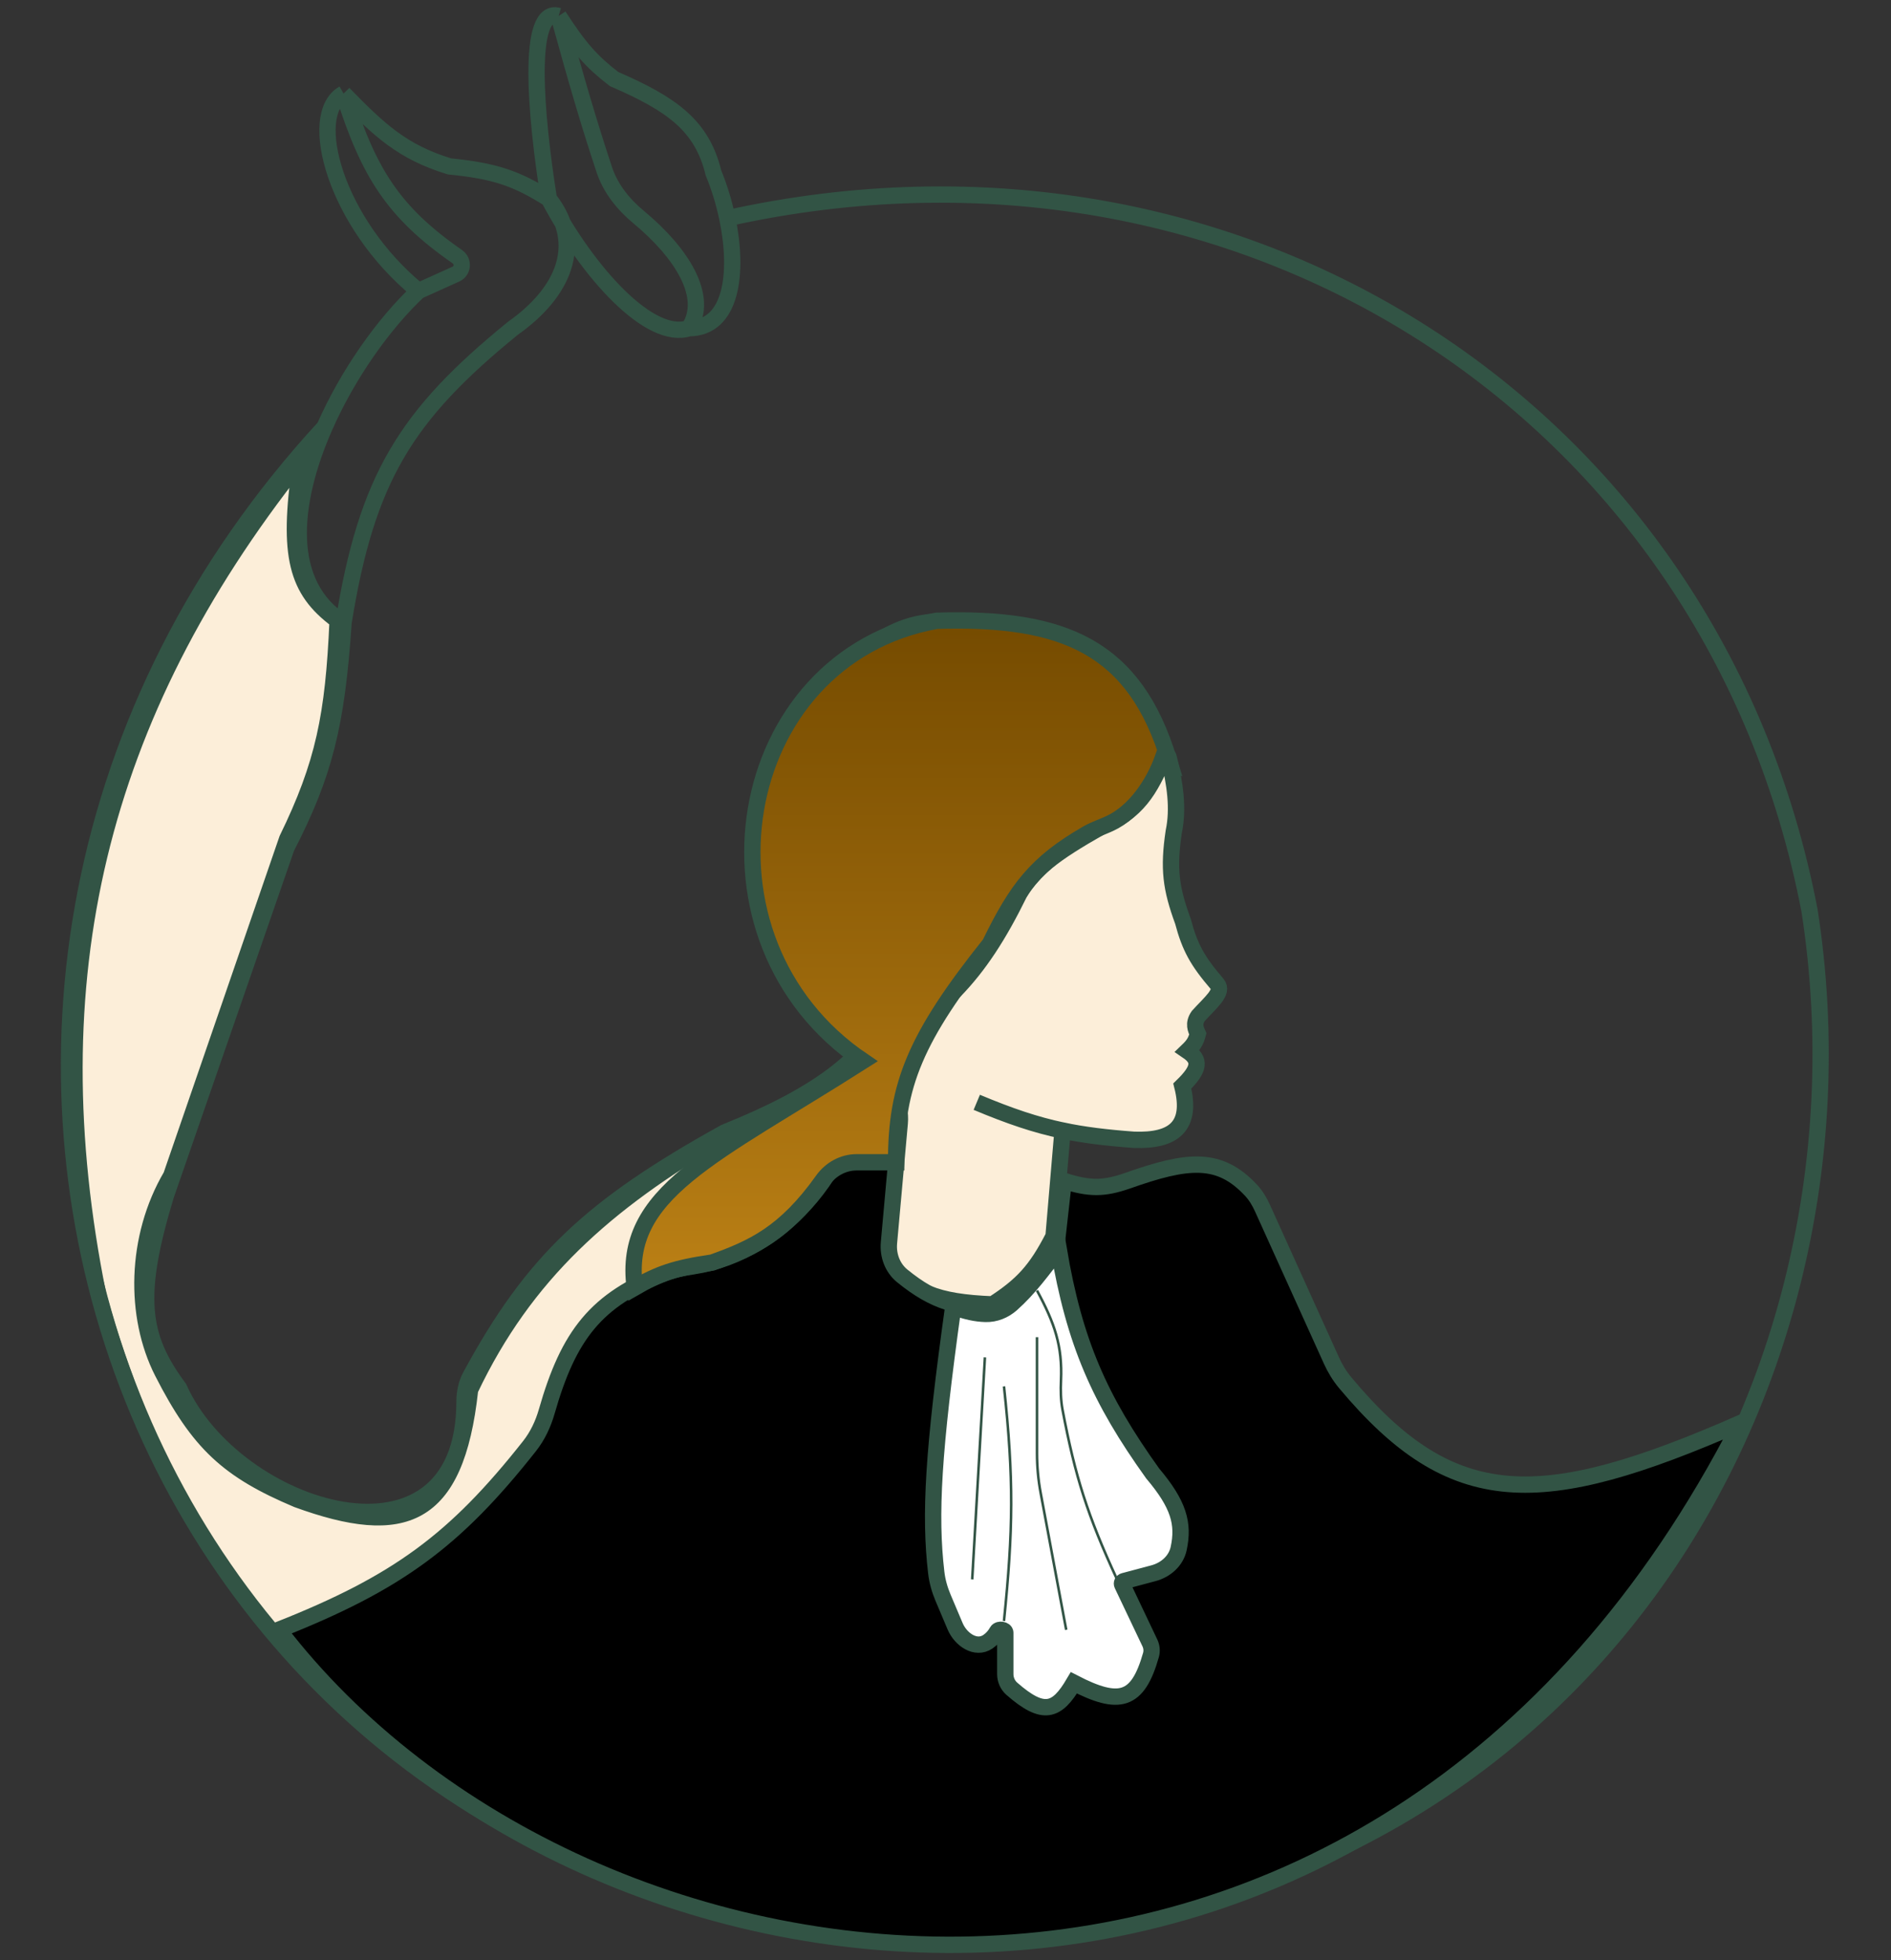 <svg width="740" height="767" viewBox="0 0 740 767" fill="none" xmlns="http://www.w3.org/2000/svg">
<rect x="0" y="0" width="740" height="767" fill="#333333" stroke="none"/>
<path d="M350.641 389.486C349.236 394.713 347.561 399.375 345.372 403.636C330.446 446.594 323.174 488.185 263.145 497.08C233.673 507.492 222.267 520.957 211.94 560.254C178.743 602.514 155.353 620.322 107.541 638.729C81.69 612.077 54.911 564.467 39.033 506.559C14.208 383.331 39.033 280.499 116.932 181.916C111.839 217.561 115.399 231.11 131.484 243.105C129.864 279.835 126.097 298.773 111.795 328.091L66.425 459.818C52.199 484.064 51.75 515.058 63.001 537.154C77.311 565.259 89.032 575.866 116.075 587.295C158.02 602.593 178.999 595.079 184.557 543.953C205.958 498.911 237.308 471.227 283 444.52C320.817 430.55 336.924 420.075 345.372 403.636C347.009 398.922 348.739 394.191 350.641 389.486Z" fill="#FCEED9"/>
<path d="M350.641 389.486C343.815 414.88 330.619 426.929 283 444.52C237.308 471.227 205.958 498.911 184.557 543.953C178.999 595.079 158.02 602.593 116.075 587.295C89.032 575.866 77.311 565.259 63.001 537.154C51.75 515.058 52.199 484.064 66.425 459.818L111.795 328.091C126.097 298.773 129.864 279.835 131.484 243.105C115.399 231.11 111.839 217.561 116.932 181.916C39.033 280.499 14.208 383.331 39.033 506.559C54.911 564.467 81.69 612.077 107.541 638.729C155.353 620.322 178.743 602.514 211.94 560.254C222.267 520.957 233.673 507.492 263.145 497.08C329.762 487.209 331.407 437.073 350.641 389.486Z" stroke="#325445" stroke-width="5.136"/>
<path d="M342.323 308.853C334.178 291.977 335.752 282.961 336.347 262.87C336.478 258.453 338.542 254.248 342.217 251.794C350.347 246.364 357.119 243.628 367.742 243.109M342.323 308.853C353.829 336.886 355.029 353.261 351.919 381.592M342.323 308.853C365.82 385.022 353.897 414.895 283.656 443.067C231.423 472.055 208.564 493.306 184.126 538.409C182.471 541.462 181.785 544.984 181.78 548.457C181.684 619.631 91.821 591.923 70.031 543.095C55.099 523.027 52.947 507.28 64.93 467.758L112.118 331.644C126.899 302.967 131.773 283.688 134.437 243.645M218.611 6.237C226.825 18.937 231.586 24.213 240.293 30.927C263.234 40.851 274.728 49.287 279.192 67.646C281.474 73.169 283.341 79.261 284.623 85.392M218.611 6.237C205.858 2.439 209.592 45.086 214.785 77.776M218.611 6.237C225.877 32.655 230.403 48.018 236.454 66.342C238.907 73.769 243.932 79.992 249.954 84.984C266.661 98.831 277.712 116.115 269.627 128.423M214.785 77.776C202.033 69.733 193.591 66.87 175.887 65.114C157.394 59.416 148.573 51.075 134.437 36.625M214.785 77.776C228.815 95.502 220.5 114.503 200.757 128.423C158.848 162.497 143.493 187.153 134.437 243.645M214.785 77.776C230.06 106.722 254.322 133.488 269.627 128.423M134.437 36.625C119.771 44.855 131.249 87.272 163.771 113.862M134.437 36.625C144.251 67.591 153.89 83.029 178.987 100.459C181.473 102.186 181.185 106.003 178.426 107.248L163.771 113.862M163.771 113.862C150.028 126.734 136.073 146.516 127.011 167.119M134.437 243.645C110.978 228.995 113.787 197.182 127.011 167.119M269.627 128.423C286.459 128.423 289.071 106.674 284.623 85.392M127.011 167.119C-75.112 386.614 44.842 734.537 345.897 757.888C606.976 767.228 738.689 552.403 708.112 356.258C670.48 160.114 484.67 41.026 284.623 85.392" stroke="#325445" stroke-width="6.377"/>
<path d="M459.324 325.427C461.217 316.428 459.876 306.862 457.285 296.242C457.056 295.304 455.758 295.222 455.398 296.116C450.252 308.901 445.026 317.905 430.884 323.531C411.876 334.323 404.666 340.06 398.887 349.641C382.633 382.751 368.191 396.533 336.927 414.662C342.51 419.525 345.758 422.809 348.743 427.344C350.414 429.881 351.035 432.939 350.843 435.965L347.16 494.123C357.466 505.598 366.094 509.504 388.422 510.41C400.085 502.865 405.397 497.149 412.285 483.758L415.806 442.378C424.141 444.136 432.843 445.185 443.719 445.993C459.438 446.576 466.611 440.644 462.669 424.96C469.583 418.224 469.863 414.745 464.67 411.218C467.003 408.976 467.964 407.548 468.74 404.545C467.998 402.833 466.809 400.598 468.917 397.559C473.655 392.301 478.993 388.158 476.304 385.028C468.592 376.047 465.626 370.696 462.927 360.522C458.168 347.561 457.178 339.924 459.324 325.427Z" fill="#FCEED9"/>
<path d="M382.239 431.332C395.285 436.787 405.251 440.151 415.806 442.378M415.806 442.378C424.141 444.136 432.843 445.185 443.719 445.993C459.438 446.576 466.611 440.644 462.669 424.96C469.583 418.224 469.863 414.745 464.67 411.218C467.003 408.976 467.964 407.548 468.74 404.545C467.998 402.833 466.809 400.598 468.917 397.559C473.655 392.301 478.993 388.158 476.304 385.028C468.592 376.047 465.626 370.696 462.927 360.522C458.168 347.561 457.178 339.924 459.324 325.427C461.217 316.428 459.876 306.862 457.285 296.242C457.056 295.304 455.758 295.222 455.398 296.116C450.252 308.901 445.026 317.905 430.884 323.531C411.876 334.323 404.666 340.06 398.887 349.641C382.633 382.751 368.191 396.533 336.927 414.662C342.51 419.525 345.758 422.809 348.743 427.344C350.414 429.881 351.035 432.939 350.843 435.965L347.16 494.123C357.466 505.598 366.094 509.504 388.422 510.41C400.085 502.865 405.397 497.149 412.285 483.758L415.806 442.378Z" stroke="#325445" stroke-width="6.397"/>
<path d="M271.246 495.49C307.026 490.013 336.312 454.962 337.723 415.65C343.359 420.688 346.503 424.121 349.368 428.262C351.627 431.526 352.445 435.546 352.089 439.5L347.873 486.301C347.429 491.233 349.256 496.157 353.101 499.276C365.966 509.713 375.043 511.76 389.922 511.893C400.302 504.917 405.553 500.049 413.288 488.696L416.271 462.044C426.321 465.239 431.852 465.253 441.128 462.044C464.792 453.675 477.119 452.348 489.61 465.795C491.493 467.822 492.91 470.229 494.05 472.749L521.035 532.379C522.443 535.49 524.236 538.44 526.424 541.06C568.365 591.278 602.727 591.178 681.245 556.806C537.572 837.143 228.353 793.217 109.04 637.748C155.712 619.312 178.121 602.694 207.193 565.885C210.356 561.881 212.558 557.197 213.961 552.291C222.523 522.343 233.268 508.499 260.331 498.037C263.823 496.688 267.546 496.056 271.246 495.49Z" fill="black" stroke="#325445" stroke-width="6.393"/>
<path d="M451.063 576.543C430.28 547.515 420.477 525.412 414.273 488.691C408.006 496.888 402.687 504.195 395.834 510.28C393.045 512.756 389.448 514.221 385.72 514.124C381.761 514.02 378.239 513.197 373.013 511.395C365.147 568.036 363.737 592.66 366.382 615.364C366.778 618.76 367.722 622.064 369.053 625.213L373.756 636.33C375.971 641.568 381.844 645.59 386.562 642.415C388.078 641.394 389.27 640.063 390.244 638.34C390.837 637.29 393.393 637.661 393.393 638.867V655.032C393.393 657.228 394.288 659.341 395.939 660.789C408.373 671.693 413.601 669.743 420.238 658.473C438.065 667.678 445.229 665.824 450.407 647.587C450.851 646.023 450.681 644.343 449.984 642.874L439.148 620.069C438.881 619.507 439.189 618.841 439.79 618.681L451.373 615.596C456.154 614.322 460.19 610.805 461.238 605.969C463.362 596.17 461.277 588.624 451.063 576.543Z" fill="white" stroke="#325445" stroke-width="6.393"/>
<path d="M405.807 504.973C412.742 517.817 415.785 526.649 415.194 540.174C415.027 544.003 415.089 547.857 415.799 551.623C420.736 577.798 425.654 593.176 437.127 617.996M392.882 542.483C396.8 578.825 396.488 598.792 392.882 634.283M405.807 523.234V568.618C405.807 573.886 406.294 579.143 407.262 584.322L417.241 637.738M385.424 531.131L380.453 617.996" stroke="#325445" stroke-width="0.994"/>
<path d="M366.542 242.904C416.584 241.365 444.096 253.268 457.518 297.688L455.105 296.501C451.426 306.849 444.058 317.682 434.286 322.219C431.361 323.577 428.257 324.576 425.462 326.185C405.427 337.722 397.948 347.696 387.376 369.346C358.065 406.029 350.601 424.775 350.689 454.797H335.223C329.916 454.797 325.028 457.549 321.949 461.872C307.175 482.615 294.683 488.318 278.727 494.021C264.155 496.13 257.744 498.417 248.389 503.827C243.45 466.704 278.726 452.696 337.708 415.153C267.612 367.772 286.503 257.217 366.542 242.904Z" fill="url(#paint0_linear_922_36)" stroke="#325445" stroke-width="6.393"/>
<defs>
<linearGradient id="paint0_linear_922_36" x1="352.724" y1="242.775" x2="352.724" y2="503.827" gradientUnits="userSpaceOnUse">
<stop stop-color="#754B00"/>
<stop offset="1" stop-color="#BB8015"/>
</linearGradient>
</defs>
</svg>
